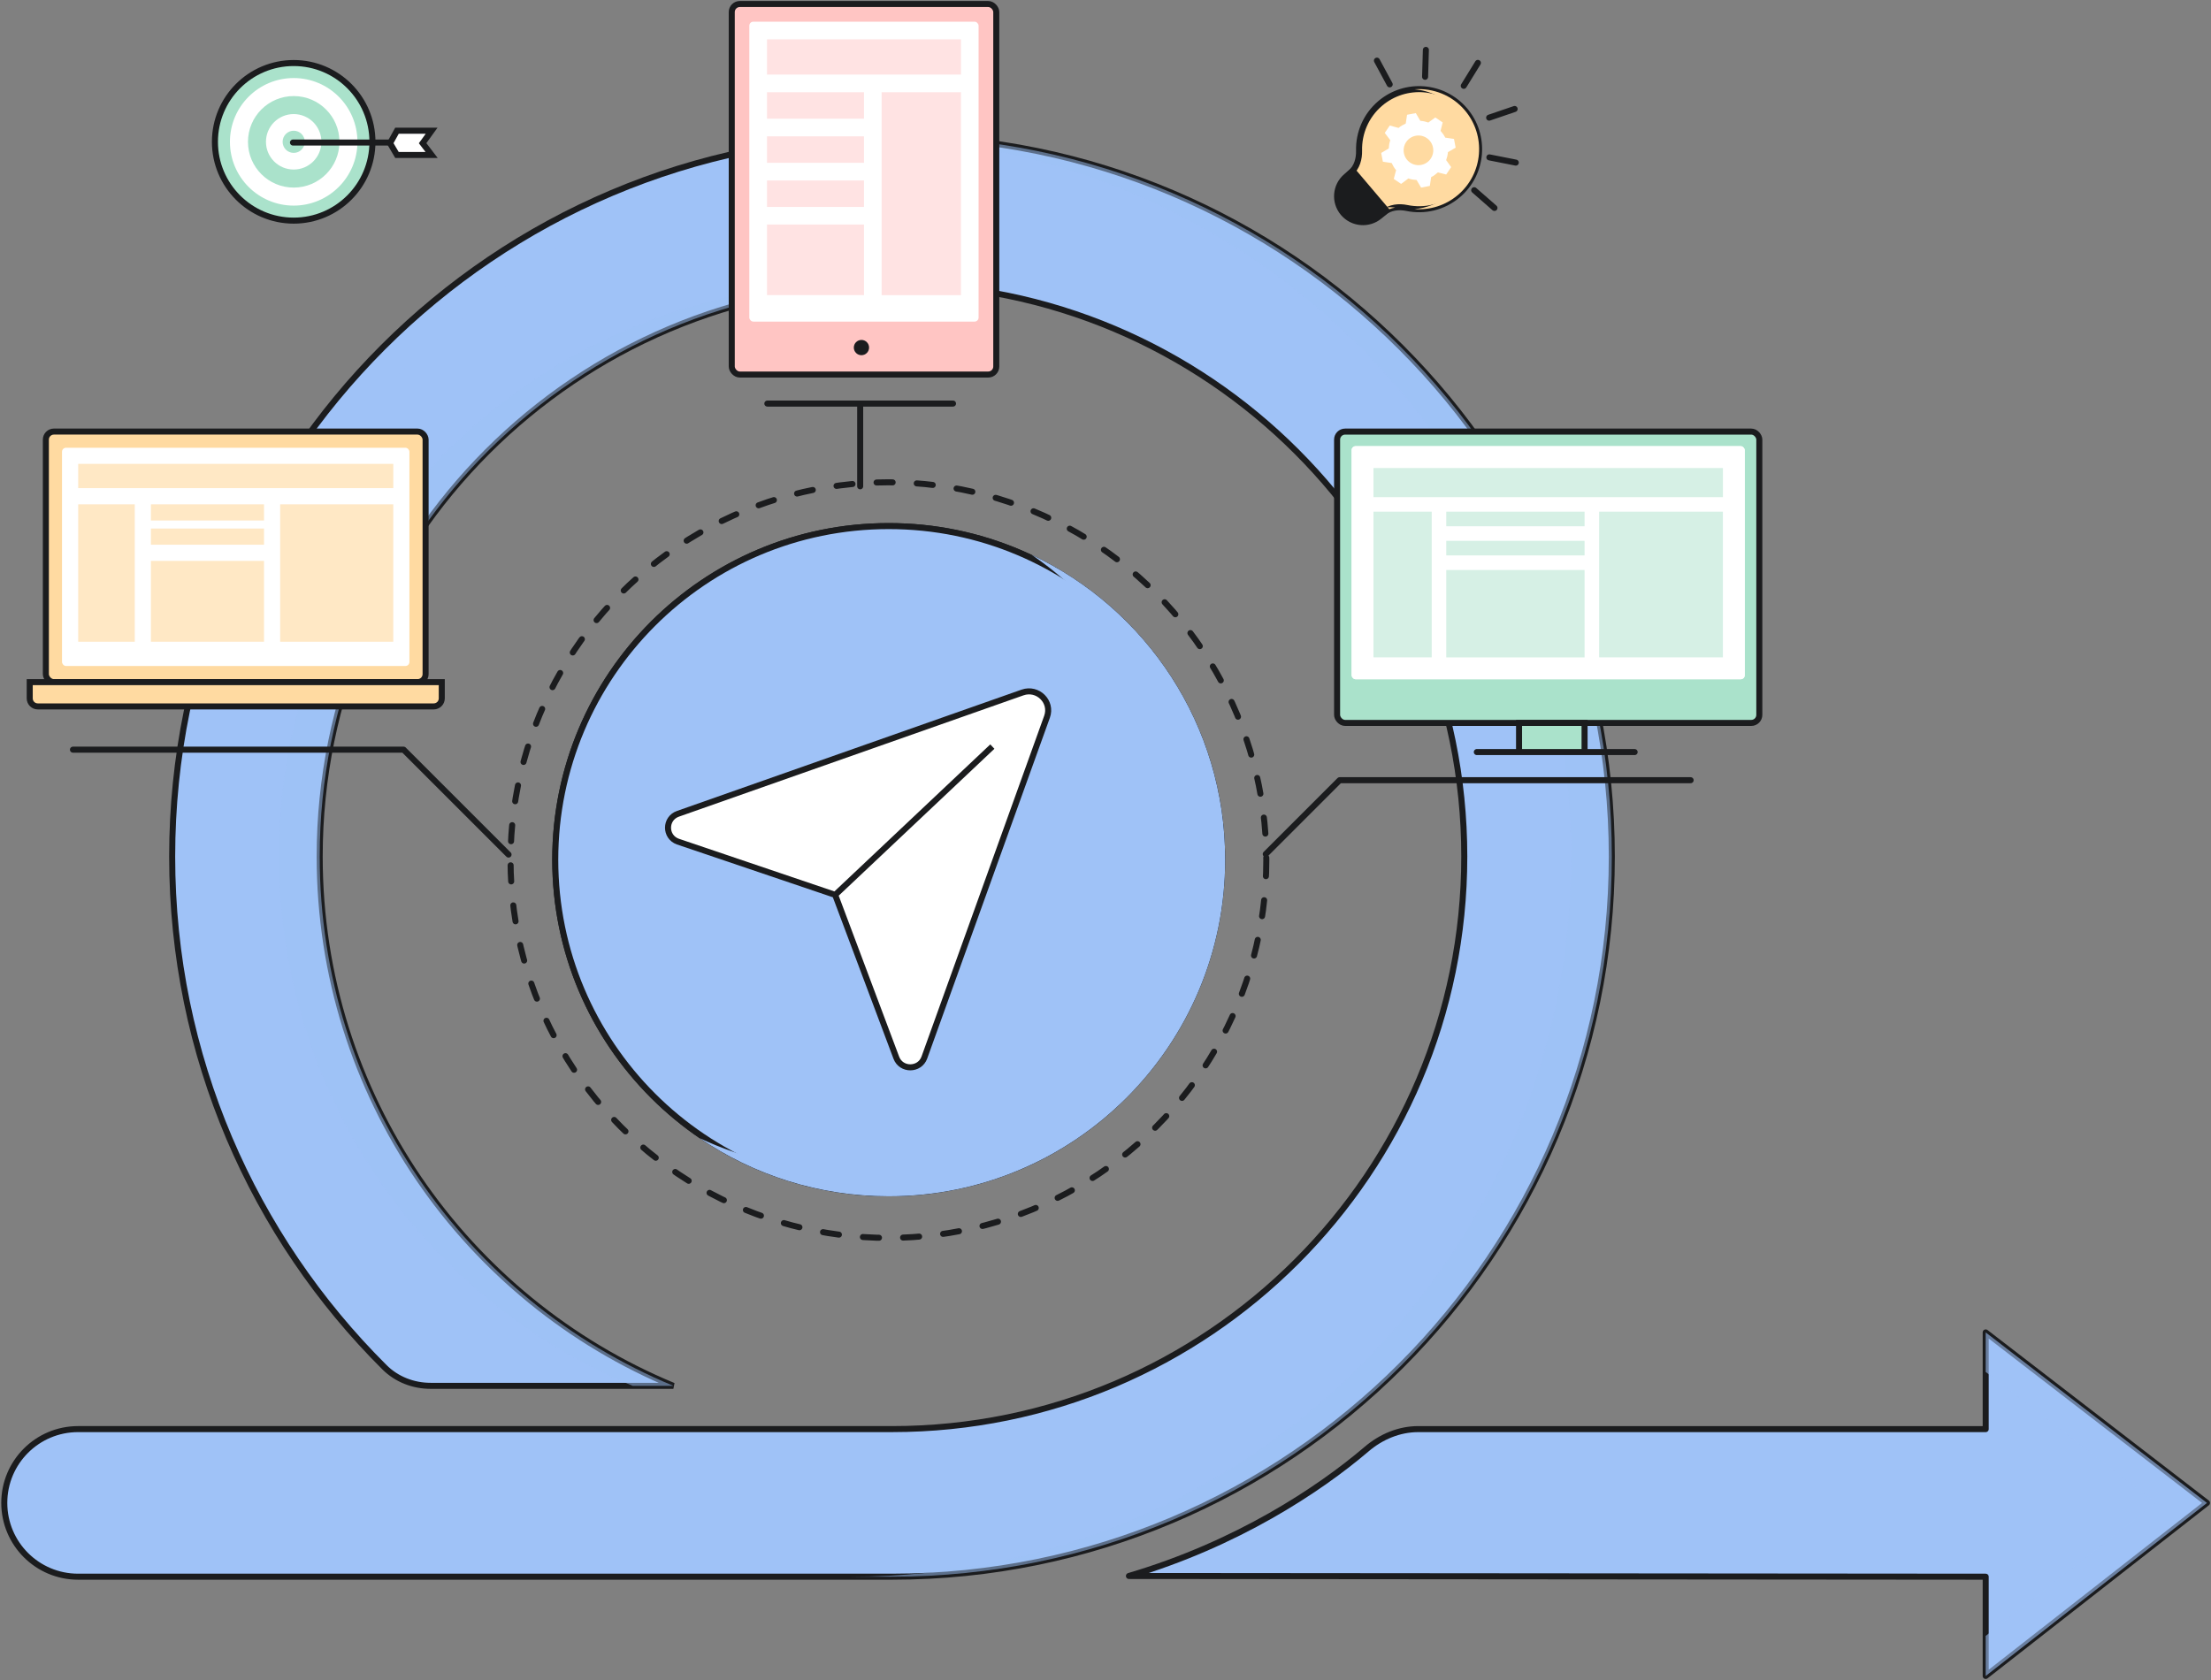 <?xml version="1.0" encoding="UTF-8"?>
<svg xmlns="http://www.w3.org/2000/svg" width="550" height="418" viewBox="0 0 550 418" fill="none">
  <rect x="0" y="0" width="550" height="418" fill="#808080" stroke="none"/>
  <path d="M304.017 213.901C304.017 259.744 266.879 296.907 221.069 296.907C175.259 296.907 138.121 259.744 138.121 213.901C138.121 168.057 175.259 130.895 221.069 130.895C266.879 130.895 304.017 168.057 304.017 213.901Z" fill="#9FC2F7" stroke="#1B1C1E" stroke-width="1.5"></path>
  <path d="M304.017 213.901C304.017 259.744 266.879 296.907 221.069 296.907C175.259 296.907 138.121 259.744 138.121 213.901C138.121 168.057 175.259 130.895 221.069 130.895C266.879 130.895 304.017 168.057 304.017 213.901Z" fill="#9FC2F7" stroke="#1B1C1E" stroke-width="1.5"></path>
  <circle cx="221.002" cy="214" r="94" stroke="#1B1C1E" stroke-width="1.5" stroke-linecap="round" stroke-dasharray="4 6"></circle>
  <g style="mix-blend-mode:overlay">
    <path d="M144.441 213.897C144.441 184.596 160.864 159.133 185 146.222M192.54 142.703C191.855 142.978 191.175 143.263 190.5 143.557" stroke="#9FC2F7" stroke-width="2" stroke-linecap="round" stroke-linejoin="round"></path>
  </g>
  <g style="mix-blend-mode:multiply">
    <path d="M209.657 291.124C255.882 291.124 293.355 253.625 293.355 207.368C293.355 178.566 278.827 153.159 256.704 138.086C285.109 151.48 304.768 180.389 304.768 213.894C304.768 260.152 267.295 297.65 221.07 297.65C203.627 297.65 187.431 292.311 174.023 283.176C184.835 288.274 196.913 291.124 209.657 291.124Z" fill="#9FC2F7"></path>
  </g>
  <path d="M168.645 202.482L254.356 172.299C258.148 170.963 261.807 174.583 260.457 178.334L229.944 263.119C228.778 266.36 224.153 266.381 222.957 263.151L207.753 222.652L168.613 209.394C165.348 208.211 165.369 203.635 168.645 202.482Z" fill="white"></path>
  <path d="M207.753 222.652L168.613 209.394C165.348 208.211 165.369 203.635 168.645 202.482L254.356 172.299C258.148 170.963 261.807 174.583 260.457 178.334L229.944 263.119C228.778 266.36 224.153 266.381 222.957 263.151L207.753 222.652ZM207.753 222.652L246.851 185.758" stroke="#9FC2F7" stroke-width="1.5"></path>
  <path d="M168.645 202.482L254.356 172.299C258.148 170.963 261.807 174.583 260.457 178.334L229.944 263.119C228.778 266.36 224.153 266.381 222.957 263.151L207.753 222.652L168.613 209.394C165.348 208.211 165.369 203.635 168.645 202.482Z" fill="white"></path>
  <path d="M207.753 222.652L168.613 209.394C165.348 208.211 165.369 203.635 168.645 202.482L254.356 172.299C258.148 170.963 261.807 174.583 260.457 178.334L229.944 263.119C228.778 266.36 224.153 266.381 222.957 263.151L207.753 222.652ZM207.753 222.652L246.851 185.758" stroke="#1B1C1E" stroke-width="1.5"></path>
  <path d="M221.886 33.926C122.994 33.926 42.826 114.15 42.826 213.111C42.826 262.792 63.031 307.751 95.666 340.208C98.698 343.223 102.841 344.809 107.117 344.809H167.503C115.859 323.43 79.524 272.517 79.524 213.111C79.524 134.432 143.262 70.649 221.886 70.649C300.511 70.649 364.249 134.432 364.249 213.111C364.249 291.791 300.511 355.573 221.886 355.573H19.428C9.287 355.573 1.066 363.794 1.066 373.935C1.066 384.076 9.287 392.297 19.428 392.297H221.886C320.779 392.297 400.947 312.073 400.947 213.111C400.947 114.15 320.779 33.926 221.886 33.926Z" fill="#9FC2F7" stroke="#1B1C1E" stroke-width="1.5"></path>
  <g style="mix-blend-mode:multiply">
    <path d="M157.382 344.809H167.505C115.861 323.43 79.526 272.517 79.526 213.111C79.526 136.127 140.546 73.405 216.827 70.738C215.146 70.679 213.459 70.649 211.765 70.649C133.14 70.649 69.402 134.432 69.402 213.111C69.402 272.517 105.738 323.43 157.382 344.809Z" fill="#9FC2F7" fill-opacity="0.5"></path>
    <path d="M216.827 33.996C218.508 33.949 220.195 33.926 221.888 33.926C320.781 33.926 400.949 114.15 400.949 213.111C400.949 312.073 320.781 392.297 221.888 392.297H211.765C310.657 392.297 390.825 312.073 390.825 213.111C390.825 115.844 313.378 36.678 216.827 33.996Z" fill="#9FC2F7" fill-opacity="0.5"></path>
  </g>
  <g style="mix-blend-mode:overlay">
    <path d="M52.213 205.417C52.213 142.423 88.406 87.888 141.117 61.5M153.085 56.111C151.714 56.662 150.352 57.231 149 57.819" stroke="#9FC2F7" stroke-width="2" stroke-linecap="round" stroke-linejoin="round"></path>
  </g>
  <path d="M493.954 392.299V416.993L549.001 373.938L493.954 331.516V355.576H352.788C348.052 355.576 343.549 357.483 339.947 360.557C328.107 370.662 307.631 384.2 280.828 392.118L493.954 392.299Z" fill="#9FC2F7" stroke="#1B1C1E" stroke-width="1.5" stroke-linecap="round" stroke-linejoin="round"></path>
  <g style="mix-blend-mode:multiply" opacity="0.6">
    <path fill-rule="evenodd" clip-rule="evenodd" d="M493.953 407.029V417.001L549 373.945L493.953 331.523V341.349L536.25 373.945L493.953 407.029Z" fill="#9FC2F7"></path>
  </g>
  <rect x="11.408" y="107.379" width="94.462" height="62.348" rx="2" fill="#1B1C1E"></rect>
  <rect x="11.408" y="107.379" width="94.462" height="62.348" rx="2" fill="#FFDAA1"></rect>
  <rect x="11.408" y="107.379" width="94.462" height="62.348" rx="2" stroke="#1B1C1E" stroke-width="1.5"></rect>
  <path d="M7.395 169.727H109.895V173.76C109.895 174.865 109 175.76 107.895 175.76H9.395C8.29 175.76 7.395 174.865 7.395 173.76V169.727Z" fill="#FFDAA1" stroke="#1B1C1E" stroke-width="1.5"></path>
  <rect x="15.426" y="111.402" width="86.422" height="54.303" rx="1" fill="white"></rect>
  <rect x="19.453" y="115.414" width="78.383" height="6.034" fill="#FFE8C5"></rect>
  <rect x="19.453" y="125.48" width="14.069" height="34.191" fill="#FFE8C5"></rect>
  <rect x="69.691" y="125.48" width="28.137" height="34.191" fill="#FFE8C5"></rect>
  <rect x="37.541" y="125.48" width="28.137" height="4.022" fill="#FFE8C5"></rect>
  <rect x="37.541" y="131.504" width="28.137" height="4.022" fill="#FFE8C5"></rect>
  <rect x="37.541" y="139.555" width="28.137" height="20.112" fill="#FFE8C5"></rect>
  <rect x="332.609" y="107.383" width="105.032" height="72.486" rx="2" fill="white"></rect>
  <rect x="332.609" y="107.383" width="105.032" height="72.486" rx="2" fill="#AAE2CB"></rect>
  <rect x="332.609" y="107.383" width="105.032" height="72.486" rx="2" stroke="#1B1C1E" stroke-width="1.5" stroke-linecap="round"></rect>
  <rect x="336.225" y="111.012" width="97.788" height="57.989" rx="1" fill="white"></rect>
  <rect x="336.225" y="111.012" width="97.788" height="57.989" rx="1" fill="white"></rect>
  <rect x="341.662" y="116.449" width="86.923" height="7.249" fill="#D6F0E5"></rect>
  <rect x="341.662" y="127.312" width="14.487" height="36.243" fill="#D6F0E5"></rect>
  <rect x="397.795" y="127.312" width="30.785" height="36.243" fill="#D6F0E5"></rect>
  <rect x="359.766" y="127.312" width="34.407" height="3.625" fill="#D6F0E5"></rect>
  <rect x="359.766" y="134.566" width="34.407" height="3.625" fill="#D6F0E5"></rect>
  <rect x="359.766" y="141.82" width="34.407" height="21.746" fill="#D6F0E5"></rect>
  <path d="M377.873 179.871H394.171V187.12H377.873V179.871Z" fill="#AAE2CB"></path>
  <path d="M367.367 187.12H406.629M377.873 179.871H394.171V187.12H377.873V179.871Z" stroke="#1B1C1E" stroke-width="1.5" stroke-linecap="round"></path>
  <g style="mix-blend-mode:overlay">
    <path d="M327.547 377.106C331.487 374.853 340.135 369.293 346.272 363.456C347.689 362.109 349.538 361.277 351.493 361.277H370.572M376.266 361.277H380" stroke="#9FC2F7" stroke-width="2" stroke-linecap="round" stroke-linejoin="round"></path>
  </g>
  <rect x="182.027" y="1" width="65.803" height="92.189" rx="2" fill="white"></rect>
  <rect x="182.027" y="1" width="65.803" height="92.189" rx="2" fill="#FFC5C3"></rect>
  <rect x="182.027" y="1" width="65.803" height="92.189" rx="2" stroke="#1B1C1E" stroke-width="1.5"></rect>
  <rect x="186.4" y="5.391" width="57.029" height="74.629" rx="1" fill="white"></rect>
  <rect x="190.795" y="9.781" width="48.256" height="8.78" fill="#FFE3E3"></rect>
  <rect x="219.307" y="22.949" width="19.741" height="50.484" fill="#FFE3E3"></rect>
  <rect x="190.795" y="55.867" width="24.128" height="17.56" fill="#FFE3E3"></rect>
  <rect x="190.795" y="44.902" width="24.128" height="6.585" fill="#FFE3E3"></rect>
  <rect x="190.795" y="33.922" width="24.128" height="6.585" fill="#FFE3E3"></rect>
  <rect x="190.795" y="22.949" width="24.128" height="6.585" fill="#FFE3E3"></rect>
  <ellipse cx="214.291" cy="86.478" rx="1.898" ry="1.9" fill="#1B1C1E"></ellipse>
  <path d="M92.647 35.289C92.647 46.117 83.875 54.894 73.056 54.894C62.237 54.894 53.465 46.117 53.465 35.289C53.465 24.461 62.237 15.684 73.056 15.684C83.875 15.684 92.647 24.461 92.647 35.289Z" fill="#AAE2CB" stroke="#1B1C1E" stroke-width="1.5"></path>
  <ellipse cx="73.056" cy="35.288" rx="15.859" ry="15.87" fill="white"></ellipse>
  <ellipse cx="73.063" cy="35.288" rx="11.377" ry="11.385" fill="#AAE2CB"></ellipse>
  <ellipse cx="73.055" cy="35.283" rx="6.895" ry="6.9" fill="white"></ellipse>
  <ellipse cx="73.061" cy="35.283" rx="2.758" ry="2.76" fill="#AAE2CB"></ellipse>
  <path d="M72.879 35.465H104.942" stroke="#1B1C1E" stroke-width="1.5" stroke-linecap="round"></path>
  <path d="M98.749 32.523L97.025 35.629L98.749 38.561H107.368L105.127 35.629L107.368 32.523H98.749Z" fill="white" stroke="#1B1C1E" stroke-width="1.5" stroke-linecap="round"></path>
  <path d="M344.236 52.887C345.798 51.559 347.975 51.338 349.983 51.752C354.328 52.648 359.025 51.605 362.669 48.508C368.955 43.167 369.724 33.738 364.387 27.447C359.049 21.156 349.626 20.387 343.34 25.728C339.765 28.766 337.974 33.126 338.077 37.479C338.125 39.537 337.537 41.65 335.968 42.983C333.699 44.911 333.421 48.315 335.348 50.586L336.784 52.279C338.674 54.506 342.01 54.778 344.236 52.887Z" fill="#FFDAA1" stroke="#1B1C1E" stroke-width="1.5"></path>
  <g style="mix-blend-mode:multiply">
    <path d="M347.059 51.648C345.227 51.393 343.321 51.691 341.914 52.887C341.24 53.46 340.463 53.834 339.656 54.016C341.22 54.367 342.923 54.005 344.239 52.887C345.05 52.198 346.026 51.807 347.059 51.648Z" fill="#FFDAA1"></path>
    <path d="M351.852 52.016C355.642 52.31 359.545 51.165 362.672 48.508C368.958 43.167 369.727 33.738 364.39 27.447C361.166 23.648 356.452 21.862 351.838 22.221C355.668 22.518 359.383 24.285 362.065 27.447C367.403 33.738 366.634 43.167 360.348 48.508C357.858 50.624 354.877 51.781 351.852 52.016Z" fill="#FFDAA1"></path>
  </g>
  <path d="M336.518 42.512L344.865 52.349L343.227 53.741C340.512 56.047 336.443 55.715 334.138 52.999C331.834 50.282 332.166 46.21 334.88 43.904L336.518 42.512Z" fill="#1B1C1E" stroke="#1B1C1E" stroke-width="1.5"></path>
  <path d="M354.502 19.111L354.696 12.41M345.698 20.988L342.518 15.088M367.634 15.648L364.119 21.354M370.488 39.157L377.06 40.455M366.713 47.324L371.756 51.736M376.776 27.113L370.435 29.277" stroke="#1B1C1E" stroke-width="1.5" stroke-linecap="round"></path>
  <path fill-rule="evenodd" clip-rule="evenodd" d="M359.723 42.846L358.483 44.679L356.407 44.164C355.883 44.626 355.36 45.042 354.744 45.334L354.744 45.339L354.412 47.521L352.238 47.943L351.117 46.047L351.108 46.054C350.428 46.013 349.734 45.901 349.077 45.667L347.271 47.02L345.439 45.779L346.023 43.598C345.561 43.074 345.214 42.448 344.923 41.832L344.918 41.832L342.737 41.499L342.314 39.322L344.206 38.199L344.195 38.188C344.237 37.508 344.34 36.807 344.574 36.15L343.206 34.332L344.446 32.498L346.641 33.094C347.164 32.632 347.806 32.297 348.422 32.006L348.421 32.002L348.751 29.823L350.922 29.406L352.035 31.313L352.029 31.327C352.709 31.368 353.374 31.523 354.032 31.757L355.779 30.49L357.612 31.731L357.085 33.825C357.547 34.349 357.951 34.889 358.242 35.505L358.245 35.504L360.423 35.834L360.838 38.005L358.931 39.119L358.912 39.11C358.871 39.79 358.708 40.45 358.474 41.108L359.723 42.846ZM348.53 36.601C347.388 38.289 347.83 40.583 349.516 41.725C351.203 42.867 353.495 42.425 354.637 40.737C355.779 39.05 355.337 36.756 353.65 35.613C351.964 34.471 349.671 34.913 348.53 36.601Z" fill="#FFDAA1"></path>
  <path fill-rule="evenodd" clip-rule="evenodd" d="M360.989 41.58L359.749 43.414L357.672 42.899C357.149 43.361 356.626 43.777 356.01 44.068L356.01 44.073L355.678 46.255L353.504 46.677L352.382 44.781L352.374 44.789C351.694 44.747 351 44.635 350.342 44.401L348.537 45.754L346.705 44.513L347.288 42.333C346.827 41.809 346.48 41.182 346.188 40.566L346.183 40.566L344.002 40.233L343.58 38.057L345.472 36.934L345.461 36.923C345.502 36.242 345.606 35.542 345.84 34.884L344.471 33.066L345.712 31.232L347.906 31.828C348.43 31.366 349.071 31.031 349.687 30.74L349.686 30.736L350.017 28.557L352.187 28.141L353.301 30.047L353.295 30.061C353.975 30.103 354.64 30.258 355.297 30.492L357.045 29.225L358.877 30.466L358.351 32.56C358.812 33.083 359.216 33.623 359.508 34.239L359.511 34.238L361.688 34.568L362.103 36.74L360.196 37.853L360.178 37.844C360.136 38.525 359.973 39.185 359.739 39.843L360.989 41.58ZM349.795 35.335C348.654 37.023 349.096 39.317 350.782 40.459C352.469 41.602 354.761 41.16 355.903 39.472C357.044 37.784 356.603 35.49 354.916 34.348C353.229 33.205 350.937 33.648 349.795 35.335Z" fill="white"></path>
  <path d="M18.146 186.524H100.4L126.502 212.626M190.88 100.414H213.974M237.068 100.414H213.974M213.974 100.414V121M420.557 194.122H333.242L314.864 212.5" stroke="#1B1C1E" stroke-width="1.5" stroke-linecap="round" stroke-linejoin="round"></path>
</svg>
